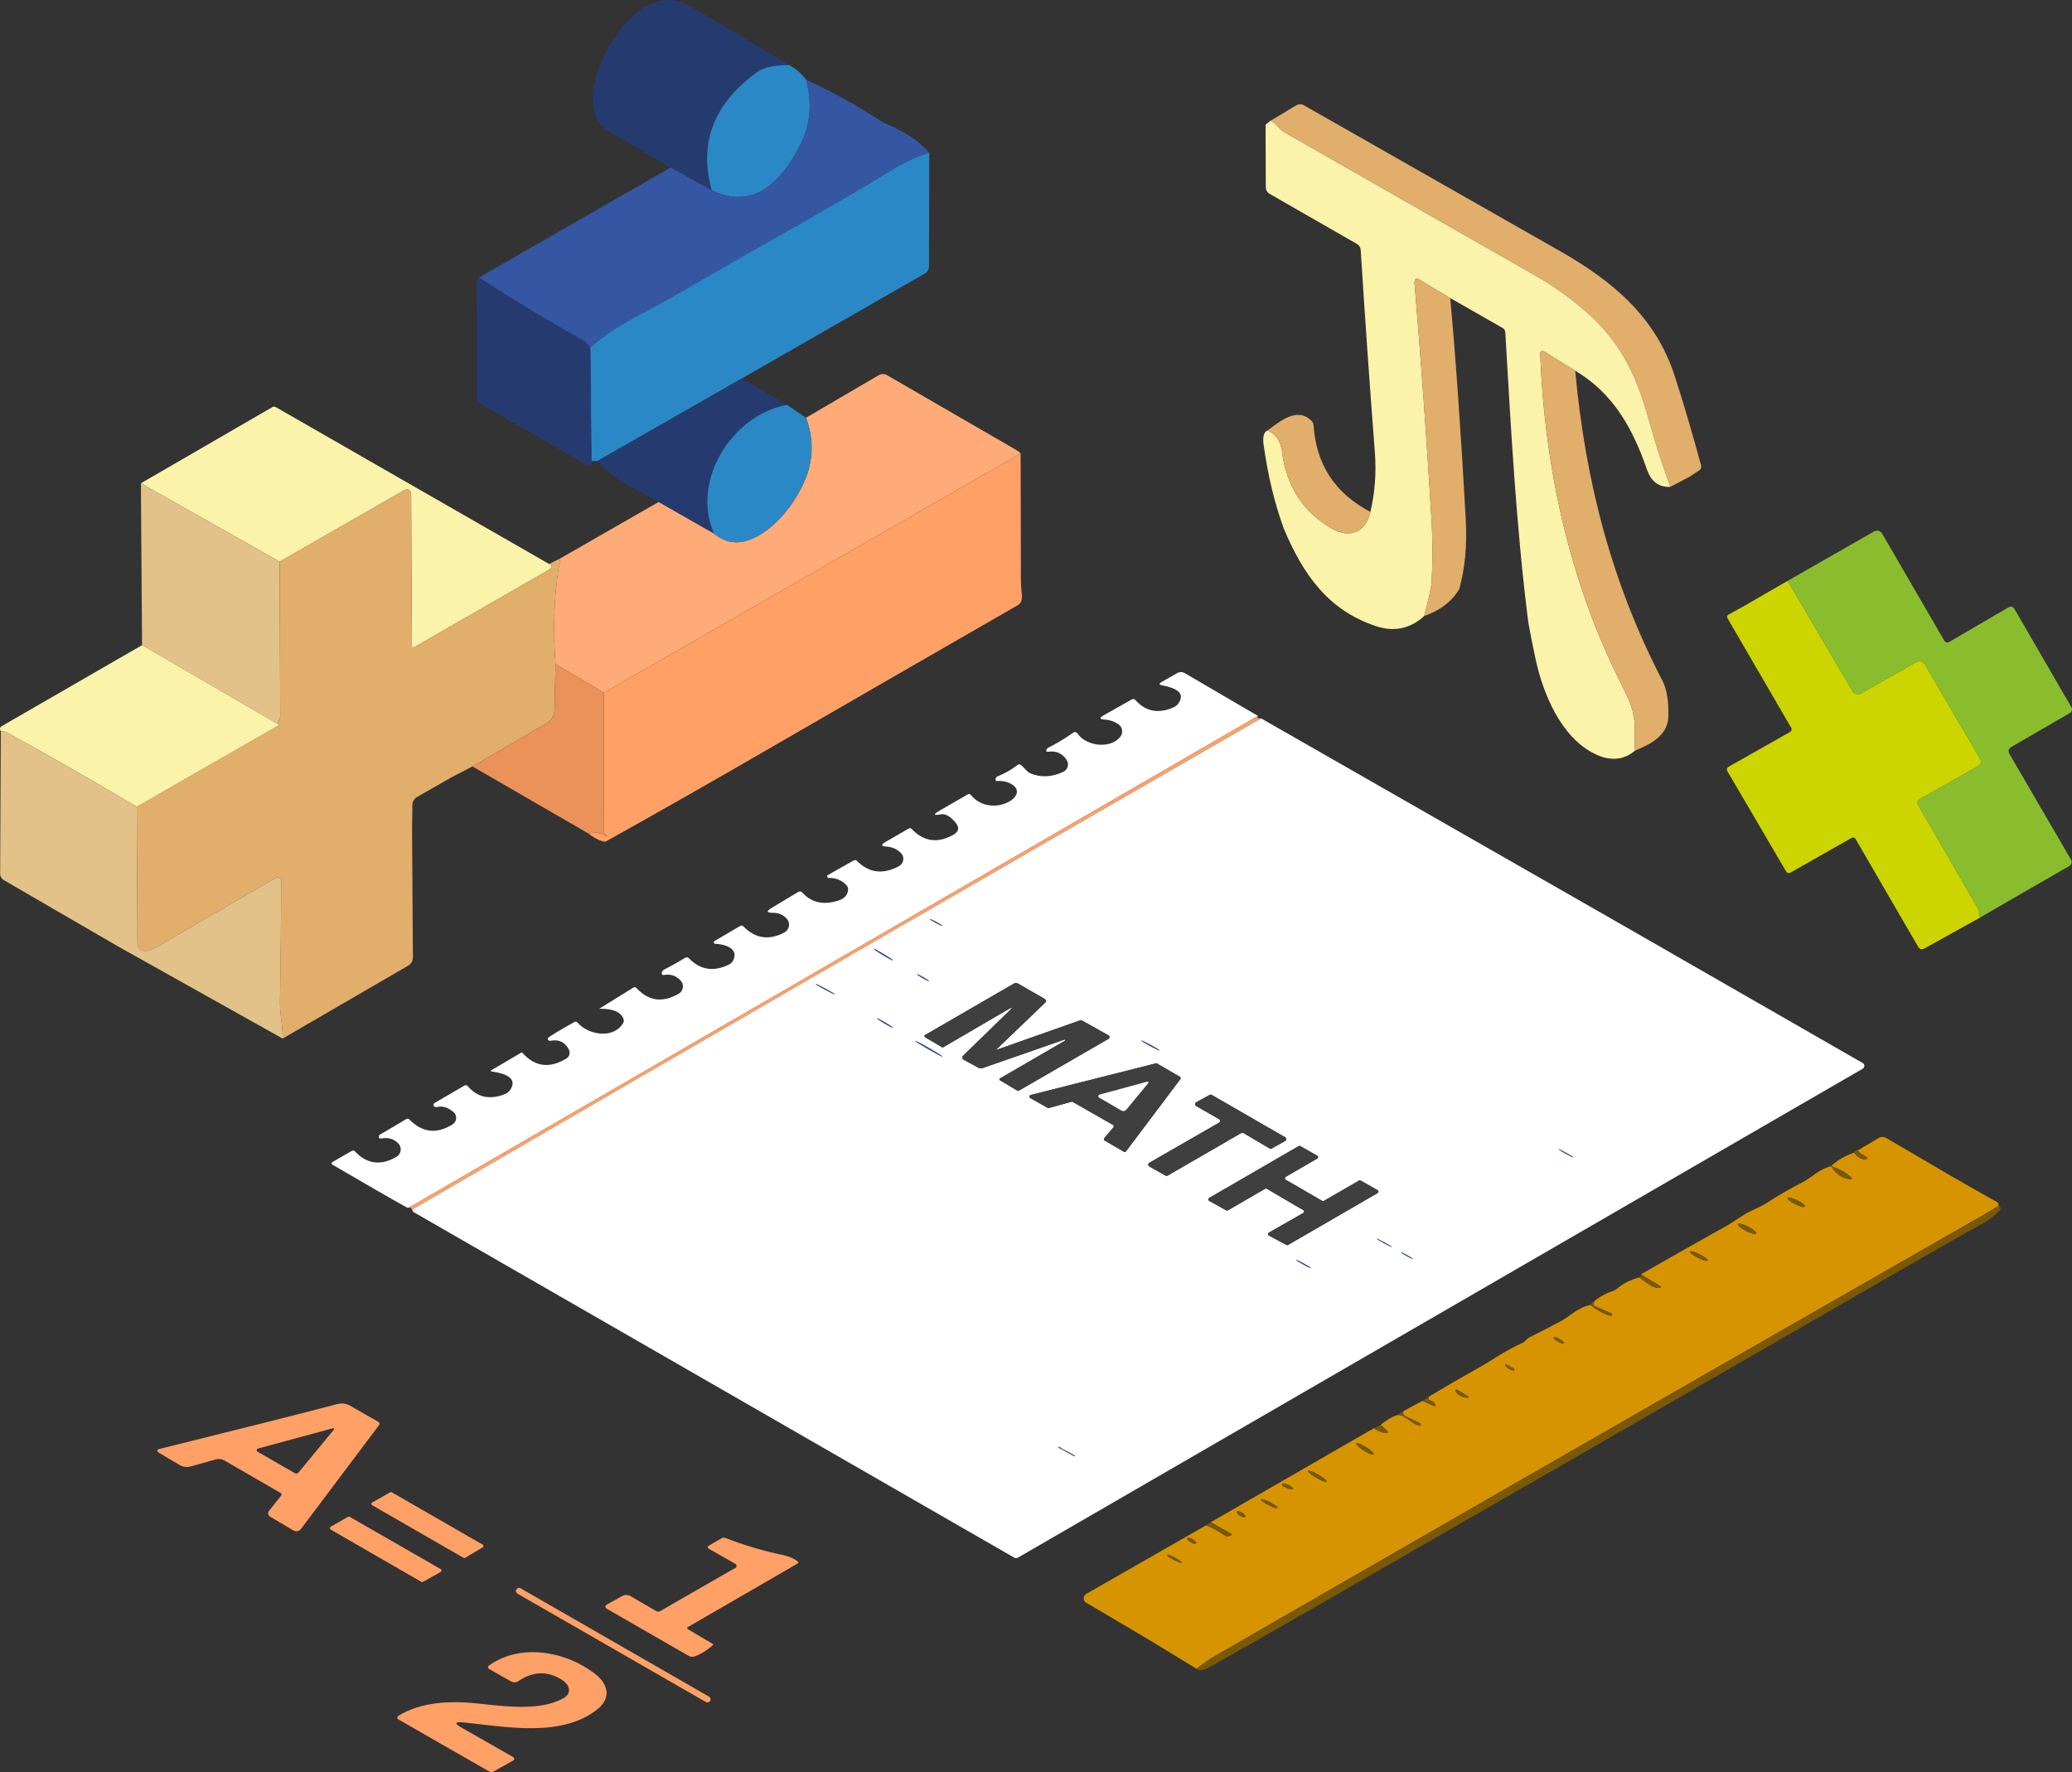 <svg width="152" height="130" viewBox="0 0 152 130" fill="none" xmlns="http://www.w3.org/2000/svg">
<rect x="0" y="0" width="152" height="130" fill="#333333" stroke="none"/>
<g id="Group 71">
<path id="Vector" d="M57.892 4.772C56.791 4.774 56.009 4.944 55.546 5.282C52.347 7.611 51.238 10.502 52.218 13.957L49.191 12.293C47.608 11.351 46.048 10.428 44.513 9.522C41.332 7.648 46.242 -2.044 50.483 0.389C52.906 1.78 55.375 3.241 57.892 4.772Z" fill="#253B70"/>
<path id="Vector_2" d="M57.892 4.772C58.351 5.004 58.763 5.359 59.129 5.838C59.594 7.56 59.46 9.142 58.727 10.585C58.227 11.566 57.7 12.361 57.145 12.969C55.712 14.535 54.07 14.864 52.219 13.957C51.238 10.502 52.347 7.611 55.546 5.282C56.01 4.944 56.791 4.774 57.892 4.772Z" fill="#2B88C7"/>
<path id="Vector_3" d="M59.129 5.838C61.166 6.791 63.078 7.854 64.864 9.028C66.319 9.611 67.421 10.335 68.172 11.202C67.274 11.479 66.366 11.899 65.448 12.462C63.445 13.69 60.868 15.195 57.719 16.975C54.857 18.595 52.004 20.23 49.159 21.878C47.469 22.859 45.126 23.847 43.303 25.51C43.092 25.222 42.936 25.05 42.836 24.994C40.255 23.581 37.69 22.035 35.144 20.354L49.191 12.293L52.219 13.957C54.07 14.864 55.712 14.535 57.145 12.969C57.7 12.361 58.227 11.566 58.727 10.585C59.46 9.142 59.594 7.56 59.129 5.838Z" fill="#3556A3"/>
<path id="Vector_4" d="M123.935 34.978L122.536 35.712C121.957 34.157 121.453 32.598 121.022 31.037C120.167 27.934 119.1 25.299 116.429 22.937C115.269 21.913 114.019 21.016 112.677 20.247C106.524 16.729 100.369 13.215 94.212 9.704C93.83 9.486 93.631 9.054 93.207 8.856L95.089 7.729C95.175 7.678 95.271 7.651 95.37 7.65C95.469 7.649 95.565 7.674 95.65 7.722C101.901 11.277 108.167 14.844 114.448 18.424C118.327 20.634 121.462 23.262 122.859 27.59C123.526 29.662 124.171 31.849 124.793 34.149C124.811 34.214 124.808 34.283 124.784 34.346C124.76 34.409 124.716 34.463 124.66 34.5L123.935 34.978Z" fill="#E1AE6C"/>
<path id="Vector_5" d="M93.207 8.856C93.632 9.054 93.831 9.486 94.212 9.704C100.369 13.215 106.524 16.73 112.677 20.247C114.019 21.016 115.27 21.913 116.429 22.937C119.101 25.299 120.168 27.934 121.022 31.037C121.453 32.598 121.958 34.157 122.536 35.712C121.659 35.77 121.104 35.276 120.814 34.432C119.792 31.465 118.347 28.837 115.558 27.2L113.258 25.773C113.23 25.757 113.198 25.748 113.166 25.748C113.134 25.748 113.102 25.756 113.074 25.772C113.047 25.788 113.024 25.811 113.009 25.839C112.993 25.866 112.986 25.898 112.987 25.929C113.313 34.286 115.118 42.577 118.866 50.046C119.218 50.746 119.462 51.272 119.597 51.625C120.106 52.964 119.845 53.864 119.946 55.062C119.1 55.777 118.11 55.855 116.977 55.297C114.524 54.088 113.189 50.904 112.635 48.292C112.428 47.315 112.255 46.441 112.116 45.67C111.219 38.61 110.844 31.459 110.426 24.37C110.422 24.306 110.402 24.244 110.368 24.19C110.334 24.135 110.287 24.09 110.23 24.058L106.391 21.868L104.025 20.455C104.005 20.443 103.981 20.436 103.957 20.435C103.933 20.433 103.909 20.438 103.888 20.449C103.866 20.459 103.848 20.475 103.834 20.494C103.821 20.513 103.812 20.535 103.81 20.559C103.81 20.567 103.799 20.593 103.777 20.637C103.767 20.661 103.762 20.686 103.764 20.712C104.249 26.488 104.665 32.269 105.011 38.054C105.104 39.599 105.109 41.142 105.024 42.684C105.002 43.074 104.819 43.91 104.476 45.192C103.445 46.13 102.26 46.375 100.923 45.926C97.38 44.744 95.573 42.086 94.173 38.766C93.501 36.918 93.008 34.867 92.695 32.612C92.615 32.041 92.713 31.694 92.989 31.573C93.596 31.843 93.946 32.35 94.039 33.093C94.365 35.658 95.58 37.547 97.683 38.763C98.972 39.51 100.186 39.097 100.531 37.551C100.864 36.152 100.973 34.694 100.858 33.178C100.477 28.226 100.131 23.279 99.82 18.337C99.814 18.247 99.786 18.159 99.738 18.082C99.689 18.005 99.622 17.941 99.543 17.895L93.155 14.23C92.96 14.117 92.861 13.947 92.858 13.72L92.842 9.145L93.207 8.856Z" fill="#FCF3AA"/>
<path id="Vector_6" d="M68.171 11.202L68.148 19.552C68.147 19.656 68.119 19.758 68.067 19.848C68.014 19.938 67.939 20.012 67.848 20.065L54.407 27.771L43.87 33.792C43.896 33.831 43.735 33.836 43.387 33.808L43.302 25.51C45.126 23.847 47.468 22.859 49.158 21.878C52.003 20.23 54.856 18.595 57.719 16.975C60.868 15.195 63.444 13.691 65.447 12.462C66.365 11.899 67.273 11.479 68.171 11.202Z" fill="#2B88C7"/>
<path id="Vector_7" d="M35.144 20.354C37.691 22.035 40.255 23.581 42.837 24.994C42.937 25.05 43.092 25.222 43.303 25.51L43.388 33.808C43.501 34.068 43.395 34.16 43.068 34.084C42.973 34.06 42.863 34.013 42.739 33.941C40.227 32.486 37.71 31.031 35.19 29.578C35.042 29.379 34.969 29.215 34.971 29.087C35.004 26.358 34.995 23.629 34.945 20.9C34.943 20.8 34.961 20.706 35.001 20.617C35.085 20.433 35.133 20.345 35.144 20.354Z" fill="#253B70"/>
<path id="Vector_8" d="M106.39 21.868C106.81 26.508 107.191 31.957 107.532 38.217C107.63 40.006 107.47 41.671 107.053 43.214C106.507 44.123 105.648 44.783 104.475 45.192C104.819 43.91 105.002 43.074 105.023 42.684C105.108 41.142 105.104 39.599 105.01 38.054C104.665 32.269 104.249 26.488 103.764 20.711C103.762 20.685 103.766 20.66 103.777 20.637C103.799 20.593 103.81 20.567 103.81 20.559C103.812 20.535 103.821 20.513 103.834 20.494C103.848 20.474 103.866 20.459 103.888 20.449C103.909 20.438 103.933 20.433 103.957 20.434C103.981 20.436 104.004 20.442 104.025 20.455L106.39 21.868Z" fill="#E1AE6C"/>
<path id="Vector_9" d="M115.558 27.2C116.292 35.247 118.22 42.752 121.955 49.936C122.275 50.553 122.42 51.436 122.389 52.584C122.343 53.948 121.117 54.585 119.946 55.062C119.844 53.864 120.105 52.964 119.597 51.625C119.462 51.272 119.218 50.746 118.866 50.046C115.117 42.577 113.313 34.286 112.987 25.929C112.986 25.898 112.993 25.866 113.008 25.839C113.024 25.811 113.046 25.788 113.074 25.772C113.102 25.756 113.134 25.747 113.166 25.748C113.198 25.748 113.23 25.757 113.258 25.773L115.558 27.2Z" fill="#E1AE6C"/>
<path id="Vector_10" d="M74.478 32.967C74.663 33.073 74.795 33.173 74.873 33.269L44.305 50.816L40.752 48.711C40.539 45.934 40.656 43.351 41.104 40.962L48.324 36.82L52.376 39.136C53.228 39.851 54.181 39.971 55.234 39.497C56.878 38.756 58.242 37.018 58.972 35.39C59.673 33.835 59.724 32.254 59.126 30.647L64.466 27.521C64.558 27.468 64.662 27.44 64.768 27.44C64.874 27.44 64.978 27.468 65.07 27.521L74.478 32.967Z" fill="#FFAB77"/>
<path id="Vector_11" d="M54.408 27.771L57.729 29.698C53.72 30.445 50.663 35.237 52.376 39.136L48.324 36.82C47.169 36.15 44.422 34.896 43.871 33.792L54.408 27.771Z" fill="#253B70"/>
<path id="Vector_12" d="M57.729 29.698L59.126 30.647C59.724 32.254 59.673 33.835 58.972 35.39C58.242 37.018 56.878 38.756 55.234 39.497C54.181 39.971 53.228 39.851 52.376 39.136C50.663 35.237 53.72 30.445 57.729 29.698Z" fill="#2B88C7"/>
<path id="Vector_13" d="M30.811 35.939L40.281 41.372C40.449 41.385 40.497 41.472 40.425 41.635C40.394 41.702 40.337 41.76 40.252 41.81C36.937 43.712 33.639 45.606 30.357 47.493C30.261 47.547 30.214 47.519 30.214 47.408L30.161 36.362C30.159 35.903 29.958 35.788 29.558 36.017L20.515 41.203L10.336 35.452L19.983 29.864C20.02 29.842 20.063 29.831 20.107 29.831C20.15 29.831 20.193 29.842 20.231 29.864L30.811 35.939Z" fill="#FCF3AA"/>
<path id="Vector_14" d="M100.531 37.551C100.186 39.097 98.972 39.51 97.683 38.763C95.58 37.547 94.365 35.658 94.039 33.093C93.946 32.35 93.596 31.843 92.989 31.573C93.892 30.92 95.178 29.792 96.235 30.9C96.313 30.983 96.356 31.08 96.362 31.193C96.553 34.082 97.943 36.201 100.531 37.551Z" fill="#E1AE6C"/>
<path id="Vector_15" d="M74.873 33.269L74.892 42.252C74.89 42.724 74.912 43.164 74.958 43.571C75.005 43.98 74.908 44.255 74.664 44.396C68.372 48.013 62.084 51.639 55.801 55.274C52.058 57.44 48.295 59.578 44.513 61.69C44.47 61.715 44.422 61.731 44.373 61.736C44.323 61.742 44.273 61.737 44.226 61.723C43.856 61.608 43.508 61.419 43.182 61.154C43.584 61.031 44.006 61.082 44.448 61.307C44.537 61.352 44.553 61.337 44.497 61.261C44.477 61.236 44.447 61.218 44.406 61.209C44.323 61.192 44.282 61.142 44.282 61.06L44.304 50.816L74.873 33.269Z" fill="#FFA066"/>
<path id="Vector_16" d="M10.336 35.452L20.515 41.203L20.557 52.499C20.557 52.605 20.531 52.704 20.479 52.795C20.381 52.966 20.384 53.095 20.488 53.181L10.421 47.327L10.336 35.452Z" fill="#E2C288"/>
<path id="Vector_17" d="M40.282 41.371L41.104 40.962C40.656 43.351 40.539 45.934 40.752 48.711L40.68 52.067C40.676 52.267 40.621 52.462 40.52 52.634C40.419 52.806 40.275 52.95 40.103 53.051L34.661 56.226L33.177 56.992L30.603 58.461C30.498 58.52 30.41 58.606 30.349 58.709C30.287 58.812 30.255 58.929 30.254 59.049L30.228 60.761L30.29 70.251C30.29 70.368 30.259 70.483 30.201 70.584C30.142 70.686 30.058 70.77 29.957 70.83L20.734 76.187C20.725 75.708 20.694 75.264 20.64 74.855C20.568 74.305 20.535 73.863 20.542 73.529C20.592 70.54 20.621 67.572 20.63 64.624C20.631 64.579 20.619 64.534 20.596 64.494C20.574 64.455 20.541 64.422 20.501 64.399C20.461 64.376 20.416 64.364 20.37 64.365C20.324 64.365 20.278 64.377 20.238 64.4C17.409 66.035 14.602 67.666 11.818 69.293C11.496 69.481 11.171 69.63 10.843 69.738C10.756 69.766 10.663 69.773 10.573 69.76C10.483 69.746 10.397 69.711 10.323 69.658C10.249 69.605 10.189 69.536 10.147 69.455C10.105 69.375 10.083 69.286 10.082 69.195L10.03 59.182L20.489 53.181C20.385 53.095 20.382 52.966 20.48 52.795C20.532 52.704 20.558 52.605 20.558 52.499L20.515 41.203L29.559 36.017C29.959 35.788 30.16 35.903 30.162 36.362L30.215 47.408C30.215 47.519 30.262 47.547 30.358 47.492C33.64 45.606 36.938 43.712 40.253 41.81C40.338 41.76 40.395 41.702 40.426 41.635C40.498 41.472 40.45 41.385 40.282 41.371Z" fill="#E1AE6C"/>
<path id="Vector_18" d="M148.498 65.43L145.223 67.331C145.175 67.222 145.16 67.104 145.177 66.976C145.192 66.87 145.173 66.771 145.118 66.677L140.708 59.052C140.687 59.017 140.673 58.978 140.667 58.937C140.662 58.897 140.664 58.855 140.675 58.816C140.686 58.776 140.704 58.739 140.729 58.706C140.754 58.674 140.786 58.647 140.822 58.627L145.144 56.177C145.184 56.154 145.22 56.124 145.248 56.088C145.276 56.052 145.297 56.01 145.309 55.966C145.321 55.922 145.324 55.875 145.318 55.83C145.313 55.784 145.298 55.739 145.275 55.699L141.23 48.792C141.056 48.495 140.82 48.433 140.522 48.604L136.528 50.865C136.421 50.926 136.293 50.942 136.173 50.91C136.053 50.878 135.951 50.8 135.889 50.693L131.136 42.613L137.478 38.987C137.578 38.93 137.697 38.915 137.809 38.944C137.92 38.974 138.014 39.047 138.072 39.146L142.636 47.005C142.652 47.034 142.675 47.059 142.702 47.08C142.728 47.1 142.759 47.114 142.791 47.123C142.824 47.131 142.857 47.133 142.891 47.129C142.924 47.124 142.956 47.113 142.985 47.096L147.307 44.572C147.514 44.453 147.677 44.496 147.797 44.702L151.937 51.849C152.052 52.051 152.009 52.21 151.809 52.327L147.516 54.816C147.478 54.838 147.444 54.867 147.417 54.902C147.391 54.937 147.371 54.977 147.36 55.02C147.348 55.063 147.346 55.108 147.352 55.152C147.358 55.196 147.373 55.239 147.395 55.277L151.924 63.055C151.947 63.095 151.962 63.139 151.968 63.185C151.974 63.231 151.971 63.278 151.959 63.322C151.947 63.367 151.926 63.409 151.897 63.446C151.869 63.482 151.833 63.513 151.793 63.536L148.498 65.43Z" fill="#89BD2E"/>
<path id="Vector_19" d="M131.136 42.612L135.889 50.693C135.951 50.8 136.054 50.878 136.173 50.91C136.293 50.942 136.421 50.926 136.529 50.865L140.522 48.604C140.82 48.432 141.056 48.495 141.23 48.792L145.275 55.699C145.298 55.739 145.313 55.784 145.319 55.829C145.325 55.875 145.321 55.922 145.309 55.966C145.297 56.01 145.276 56.052 145.248 56.088C145.22 56.124 145.185 56.154 145.145 56.177L140.822 58.627C140.786 58.647 140.755 58.674 140.73 58.706C140.704 58.739 140.686 58.776 140.675 58.816C140.665 58.855 140.662 58.897 140.668 58.937C140.673 58.978 140.687 59.017 140.708 59.052L145.119 66.677C145.173 66.77 145.193 66.87 145.177 66.976C145.16 67.104 145.175 67.222 145.223 67.33L141.148 69.592C141.077 69.632 140.993 69.642 140.914 69.621C140.836 69.6 140.768 69.548 140.727 69.478L136.118 61.538C136.105 61.514 136.087 61.494 136.066 61.477C136.045 61.461 136.02 61.449 135.994 61.442C135.968 61.435 135.941 61.433 135.914 61.437C135.887 61.441 135.861 61.449 135.837 61.463L131.345 64.016C131.319 64.032 131.29 64.042 131.26 64.046C131.23 64.05 131.199 64.048 131.17 64.04C131.14 64.033 131.113 64.019 131.088 64C131.064 63.982 131.044 63.959 131.028 63.932L128.383 59.413L126.712 56.563C126.697 56.538 126.687 56.509 126.684 56.48C126.68 56.45 126.682 56.42 126.69 56.391C126.698 56.363 126.711 56.336 126.73 56.312C126.748 56.289 126.771 56.269 126.797 56.255L131.332 53.685C131.379 53.657 131.414 53.612 131.428 53.559C131.442 53.506 131.434 53.45 131.407 53.402L126.722 45.342C126.71 45.32 126.702 45.297 126.699 45.273C126.696 45.248 126.698 45.224 126.705 45.2C126.711 45.176 126.723 45.154 126.738 45.135C126.753 45.116 126.772 45.1 126.794 45.088L127.861 44.503L131.136 42.612Z" fill="#CCD500"/>
<path id="Vector_20" d="M10.421 47.327L20.489 53.181L10.03 59.182C6.885 57.311 3.714 55.495 0.517 53.734C0.449 53.695 0.375 53.671 0.295 53.662C0.214 53.654 0.136 53.644 0.06 53.633C-0.04 53.475 -0.015 53.351 0.135 53.263C3.489 51.326 6.918 49.348 10.421 47.327Z" fill="#FCF3AA"/>
<path id="Vector_21" d="M40.752 48.711L44.304 50.816L44.281 61.06C44.281 61.142 44.323 61.192 44.405 61.209C44.447 61.218 44.477 61.236 44.497 61.261C44.553 61.337 44.537 61.352 44.448 61.307C44.006 61.082 43.584 61.031 43.182 61.154L34.661 56.226L40.102 53.051C40.275 52.95 40.419 52.806 40.52 52.634C40.621 52.462 40.676 52.267 40.68 52.067L40.752 48.711Z" fill="#EB915A"/>
<path id="Vector_22" d="M92.284 52.519L30.058 88.556C29.992 88.614 29.91 88.615 29.81 88.559C28.803 88.002 27.004 86.967 24.414 85.453C24.285 85.377 24.285 85.303 24.414 85.229L25.803 84.43C25.893 84.378 25.972 84.39 26.041 84.466C26.922 85.397 27.936 85.53 29.082 84.865C29.166 84.817 29.237 84.75 29.291 84.67C29.345 84.59 29.379 84.499 29.392 84.404C29.405 84.309 29.396 84.212 29.365 84.12C29.335 84.029 29.284 83.946 29.216 83.877C28.879 83.537 28.465 83.418 27.976 83.52C27.857 83.544 27.793 83.495 27.787 83.374C27.783 83.313 27.811 83.266 27.872 83.231C28.513 82.861 29.152 82.485 29.787 82.103C29.88 82.047 29.965 82.057 30.041 82.133C30.987 83.092 32.041 83.208 33.203 82.48C33.277 82.434 33.339 82.37 33.385 82.295C33.43 82.22 33.457 82.135 33.464 82.048C33.471 81.96 33.457 81.872 33.423 81.791C33.39 81.71 33.337 81.638 33.271 81.581C32.873 81.24 32.475 81.115 32.077 81.204C32.023 81.217 31.977 81.218 31.94 81.207C31.807 81.168 31.771 81.083 31.832 80.953C31.839 80.941 31.849 80.93 31.862 80.924L34.06 79.641C34.158 79.585 34.244 79.599 34.318 79.683C35.014 80.493 35.903 80.694 36.984 80.284C37.262 80.178 37.453 79.983 37.558 79.699C37.764 79.138 37.258 78.77 36.038 78.595C36.029 78.594 36.02 78.591 36.014 78.585C36.007 78.579 36.003 78.571 36.001 78.562C36 78.554 36.001 78.545 36.005 78.537C36.01 78.529 36.016 78.523 36.024 78.52L38.22 77.23C38.264 77.204 38.302 77.21 38.334 77.246C39.243 78.262 40.314 78.398 41.548 77.653C41.654 77.588 41.732 77.487 41.767 77.368C41.802 77.249 41.791 77.121 41.737 77.009C41.461 76.448 41.005 76.228 40.37 76.35C40.285 76.365 40.227 76.332 40.197 76.252C40.173 76.187 40.197 76.131 40.269 76.083C40.667 75.812 41.288 75.444 42.132 74.979C42.225 74.927 42.306 74.941 42.373 75.021C43.146 75.921 44.983 76.243 45.707 75.066C45.766 74.971 45.778 74.87 45.743 74.764C45.571 74.242 44.976 73.987 43.959 73.998L46.448 72.457C46.541 72.399 46.626 72.41 46.702 72.49C47.587 73.443 48.617 73.578 49.792 72.896C49.871 72.85 49.94 72.786 49.992 72.71C50.044 72.634 50.078 72.548 50.092 72.457C50.107 72.366 50.101 72.273 50.075 72.185C50.048 72.097 50.003 72.016 49.942 71.947C49.613 71.577 49.204 71.435 48.715 71.522C48.589 71.543 48.532 71.49 48.545 71.363C48.556 71.261 48.621 71.18 48.741 71.119C49.257 70.855 49.763 70.57 50.261 70.264C50.366 70.202 50.46 70.215 50.545 70.303C51.38 71.163 52.366 71.311 53.501 70.745C53.622 70.684 53.72 70.585 53.782 70.463C54.238 69.546 53.106 69.257 52.47 69.234C52.446 69.235 52.423 69.227 52.404 69.212C52.385 69.198 52.371 69.177 52.365 69.154C52.359 69.131 52.361 69.106 52.37 69.085C52.38 69.063 52.397 69.044 52.418 69.033L54.284 67.935C54.382 67.879 54.47 67.891 54.548 67.971C55.418 68.854 56.414 68.999 57.536 68.406C57.627 68.358 57.706 68.289 57.765 68.205C57.824 68.122 57.863 68.025 57.879 67.924C57.894 67.823 57.885 67.719 57.853 67.622C57.821 67.524 57.766 67.436 57.693 67.363C57.419 67.09 57.096 66.956 56.724 66.96C56.239 66.967 56.197 66.85 56.597 66.609L58.545 65.44C58.664 65.368 58.771 65.383 58.864 65.485C59.515 66.204 60.376 66.404 61.448 66.083C61.931 65.938 62.187 65.668 62.215 65.274C62.226 65.148 62.189 65.04 62.104 64.949C61.76 64.572 61.325 64.391 60.799 64.407C60.773 64.407 60.748 64.399 60.727 64.384C60.706 64.368 60.691 64.346 60.684 64.322C60.676 64.297 60.678 64.27 60.688 64.246C60.697 64.222 60.715 64.202 60.737 64.189L62.616 63.127C62.71 63.072 62.794 63.083 62.87 63.159C63.751 64.041 64.776 64.168 65.944 63.542C66.028 63.497 66.101 63.433 66.156 63.355C66.211 63.277 66.247 63.187 66.261 63.093C66.275 62.998 66.267 62.902 66.237 62.811C66.206 62.721 66.155 62.638 66.087 62.571C65.798 62.285 65.447 62.13 65.034 62.106C64.629 62.08 64.603 61.967 64.955 61.765L66.668 60.778C66.746 60.732 66.817 60.743 66.88 60.81C67.757 61.733 68.763 61.882 69.901 61.258C70.347 61.014 70.407 60.701 70.08 60.319C69.695 59.871 69.342 59.677 69.02 59.738C68.474 59.837 68.441 59.749 68.919 59.471L70.99 58.276C71.08 58.224 71.157 58.238 71.222 58.318C72.739 60.167 75.884 58.253 74.031 57.434C73.766 57.317 73.481 57.271 73.176 57.295C73.057 57.306 73.01 57.252 73.036 57.136C73.056 57.044 73.107 56.983 73.189 56.95C73.753 56.718 74.236 56.442 74.638 56.122C74.731 56.048 74.823 56.049 74.912 56.125C75.17 56.346 75.323 56.622 75.63 56.749C76.374 57.05 77.163 57.008 77.998 56.622C78.077 56.586 78.147 56.533 78.203 56.468C78.259 56.402 78.3 56.325 78.324 56.242C78.348 56.159 78.354 56.072 78.341 55.987C78.328 55.902 78.297 55.82 78.249 55.748C77.927 55.259 77.472 55.058 76.882 55.147C76.763 55.164 76.724 55.117 76.765 55.004C76.793 54.931 76.847 54.874 76.925 54.835C77.562 54.519 78.161 54.156 78.722 53.747C78.746 53.729 78.774 53.717 78.803 53.71C78.832 53.703 78.862 53.702 78.891 53.708C78.921 53.713 78.949 53.724 78.975 53.74C79 53.756 79.022 53.777 79.039 53.802C79.672 54.738 81.453 54.975 82.187 54.046C82.242 53.977 82.281 53.897 82.303 53.812C82.325 53.728 82.33 53.639 82.316 53.553C82.302 53.466 82.27 53.383 82.223 53.309C82.176 53.235 82.113 53.172 82.04 53.123C81.742 52.922 81.409 52.81 81.042 52.788C80.657 52.767 80.633 52.661 80.97 52.47L83.025 51.31C83.128 51.254 83.217 51.269 83.293 51.356C84.043 52.192 84.966 52.375 86.059 51.905C86.331 51.788 86.513 51.58 86.604 51.281C86.75 50.811 86.301 50.475 85.257 50.274C85.02 50.228 85.007 50.146 85.218 50.027L86.369 49.374C86.452 49.327 86.545 49.303 86.639 49.304C86.734 49.304 86.826 49.33 86.908 49.377L92.284 52.519Z" fill="white"/>
<path id="Vector_23" d="M92.285 52.519C92.198 52.657 92.275 52.718 92.516 52.7C71.776 64.639 51.062 76.625 30.375 88.656C30.272 88.715 30.246 88.793 30.296 88.89C30.229 88.724 30.149 88.612 30.058 88.556L92.285 52.519Z" fill="#FFA066"/>
<path id="Vector_24" d="M92.515 52.7L119.58 68.182L136.645 77.98C136.682 78.001 136.713 78.031 136.734 78.068C136.756 78.104 136.767 78.146 136.767 78.188C136.767 78.231 136.756 78.273 136.734 78.31C136.713 78.347 136.682 78.378 136.645 78.4L74.68 114.261C74.586 114.315 74.492 114.315 74.396 114.261L30.295 88.89C30.245 88.793 30.271 88.715 30.373 88.656C51.061 76.624 71.775 64.639 92.515 52.7ZM69.143 67.92C69.145 67.916 69.136 67.905 69.114 67.888C69.093 67.871 69.061 67.849 69.019 67.823C68.978 67.797 68.928 67.767 68.872 67.735C68.817 67.703 68.757 67.67 68.695 67.637C68.634 67.605 68.573 67.573 68.516 67.545C68.458 67.516 68.406 67.491 68.361 67.471C68.316 67.451 68.279 67.437 68.254 67.429C68.228 67.42 68.214 67.418 68.211 67.423C68.209 67.427 68.218 67.438 68.24 67.455C68.261 67.472 68.293 67.494 68.335 67.52C68.376 67.546 68.426 67.576 68.482 67.608C68.537 67.64 68.597 67.673 68.659 67.706C68.72 67.739 68.781 67.77 68.838 67.799C68.896 67.827 68.948 67.852 68.993 67.872C69.038 67.892 69.075 67.906 69.1 67.915C69.126 67.923 69.14 67.925 69.143 67.92ZM65.501 70.452C65.504 70.447 65.489 70.43 65.457 70.404C65.425 70.378 65.376 70.342 65.313 70.298C65.25 70.255 65.174 70.205 65.09 70.151C65.006 70.098 64.916 70.041 64.823 69.985C64.637 69.873 64.456 69.769 64.319 69.697C64.183 69.625 64.102 69.591 64.096 69.602C64.092 69.607 64.107 69.624 64.139 69.65C64.171 69.676 64.22 69.712 64.283 69.756C64.346 69.799 64.422 69.849 64.506 69.903C64.59 69.956 64.68 70.013 64.773 70.069C64.959 70.181 65.14 70.285 65.277 70.357C65.413 70.429 65.494 70.463 65.501 70.452ZM68.151 71.97C68.157 71.96 68.116 71.925 68.038 71.872C67.96 71.819 67.851 71.752 67.736 71.686C67.62 71.621 67.506 71.562 67.421 71.522C67.335 71.483 67.283 71.466 67.278 71.476C67.272 71.486 67.313 71.521 67.391 71.574C67.469 71.627 67.578 71.694 67.694 71.76C67.809 71.825 67.923 71.884 68.009 71.924C68.094 71.963 68.146 71.98 68.151 71.97ZM61.249 72.946C61.251 72.942 61.235 72.927 61.202 72.904C61.168 72.88 61.117 72.848 61.053 72.809C60.988 72.77 60.911 72.725 60.825 72.677C60.739 72.628 60.647 72.577 60.553 72.527C60.459 72.476 60.365 72.427 60.278 72.382C60.19 72.337 60.11 72.297 60.042 72.265C59.974 72.232 59.919 72.208 59.881 72.192C59.843 72.177 59.822 72.172 59.819 72.176C59.817 72.181 59.833 72.195 59.867 72.219C59.9 72.242 59.951 72.274 60.016 72.313C60.08 72.352 60.158 72.397 60.243 72.446C60.329 72.494 60.422 72.545 60.516 72.596C60.609 72.646 60.703 72.695 60.79 72.74C60.878 72.785 60.958 72.825 61.026 72.858C61.094 72.89 61.149 72.915 61.187 72.93C61.225 72.945 61.246 72.951 61.249 72.946ZM78.128 76.343L73.355 79.114C73.344 79.121 73.334 79.131 73.328 79.143C73.321 79.154 73.318 79.168 73.318 79.181C73.318 79.194 73.321 79.207 73.328 79.219C73.334 79.231 73.344 79.24 73.355 79.248L74.637 80.008C74.672 80.027 74.707 80.027 74.742 80.008L81.322 76.207C81.344 76.193 81.362 76.175 81.375 76.152C81.388 76.13 81.394 76.105 81.394 76.079C81.394 76.053 81.386 76.028 81.373 76.006C81.36 75.984 81.341 75.966 81.319 75.953L79.404 74.878C79.374 74.861 79.341 74.851 79.307 74.849C79.272 74.846 79.238 74.85 79.205 74.861L73.156 76.996C73.08 77.022 73.07 77.008 73.127 76.954L76.647 73.578C76.775 73.455 76.761 73.349 76.605 73.26L74.66 72.142C74.621 72.119 74.576 72.107 74.53 72.107C74.484 72.107 74.439 72.119 74.399 72.142L67.858 75.93C67.845 75.938 67.834 75.95 67.826 75.963C67.818 75.977 67.814 75.993 67.814 76.008C67.814 76.024 67.818 76.039 67.826 76.053C67.834 76.067 67.845 76.078 67.858 76.086L69.104 76.82C69.137 76.84 69.17 76.84 69.202 76.82L73.956 74.046C74.282 73.855 74.309 73.892 74.037 74.156L70.657 77.441C70.636 77.462 70.62 77.487 70.61 77.514C70.601 77.542 70.598 77.572 70.602 77.602C70.606 77.631 70.617 77.659 70.634 77.684C70.651 77.708 70.674 77.729 70.7 77.743L71.779 78.328C71.875 78.38 71.976 78.388 72.083 78.351L78.089 76.262C78.099 76.258 78.111 76.259 78.121 76.263C78.131 76.268 78.139 76.275 78.144 76.285C78.149 76.295 78.15 76.306 78.147 76.317C78.144 76.328 78.137 76.337 78.128 76.343ZM65.512 75.396C65.518 75.386 65.462 75.339 65.356 75.267C65.249 75.195 65.102 75.103 64.945 75.011C64.868 74.965 64.79 74.921 64.718 74.881C64.645 74.841 64.578 74.806 64.521 74.777C64.464 74.749 64.418 74.728 64.385 74.715C64.353 74.702 64.335 74.698 64.332 74.704C64.326 74.714 64.382 74.76 64.488 74.833C64.595 74.905 64.742 74.997 64.899 75.089C64.976 75.135 65.054 75.178 65.126 75.219C65.199 75.259 65.266 75.294 65.323 75.322C65.38 75.351 65.426 75.372 65.459 75.385C65.491 75.397 65.509 75.401 65.512 75.396ZM69.14 77.504C69.147 77.492 69.048 77.421 68.865 77.305C68.682 77.189 68.43 77.038 68.165 76.886C68.033 76.811 67.902 76.737 67.78 76.67C67.657 76.603 67.544 76.543 67.449 76.494C67.354 76.445 67.277 76.407 67.224 76.384C67.17 76.361 67.141 76.352 67.138 76.358C67.131 76.37 67.23 76.442 67.412 76.558C67.595 76.674 67.847 76.824 68.113 76.976C68.244 77.051 68.375 77.125 68.498 77.192C68.621 77.259 68.733 77.319 68.828 77.368C68.924 77.417 69 77.455 69.054 77.478C69.107 77.501 69.136 77.51 69.14 77.504ZM85.064 77.062C85.067 77.056 85.053 77.042 85.022 77.019C84.991 76.996 84.945 76.964 84.885 76.927C84.825 76.889 84.753 76.846 84.674 76.8C84.594 76.754 84.508 76.705 84.42 76.657C84.244 76.561 84.072 76.472 83.943 76.411C83.814 76.35 83.738 76.322 83.732 76.332C83.729 76.338 83.744 76.352 83.775 76.375C83.805 76.399 83.852 76.43 83.912 76.467C83.972 76.505 84.043 76.548 84.123 76.594C84.203 76.641 84.289 76.689 84.376 76.737C84.553 76.834 84.725 76.922 84.854 76.983C84.983 77.044 85.059 77.072 85.064 77.062ZM78.604 80.823C78.634 80.815 78.665 80.818 78.692 80.833L81.648 82.522C81.663 82.531 81.675 82.543 81.685 82.557C81.694 82.571 81.701 82.587 81.704 82.603C81.706 82.62 81.705 82.637 81.701 82.653C81.697 82.67 81.689 82.685 81.678 82.698L81.009 83.491C80.997 83.504 80.989 83.519 80.984 83.536C80.979 83.552 80.978 83.57 80.981 83.587C80.984 83.604 80.99 83.62 81 83.635C81.01 83.649 81.023 83.661 81.038 83.669L82.451 84.491C82.476 84.506 82.505 84.51 82.534 84.504C82.562 84.498 82.587 84.482 82.604 84.459L86.591 79.16C86.6 79.147 86.607 79.132 86.61 79.116C86.614 79.1 86.614 79.083 86.61 79.067C86.607 79.052 86.6 79.037 86.591 79.023C86.581 79.01 86.569 78.999 86.555 78.991L84.878 78.016C84.851 78.002 84.819 77.998 84.79 78.006L75.6 80.329C75.577 80.335 75.557 80.348 75.541 80.365C75.526 80.382 75.516 80.404 75.513 80.427C75.51 80.45 75.513 80.473 75.524 80.494C75.534 80.515 75.55 80.532 75.57 80.544L76.856 81.272C76.883 81.286 76.914 81.29 76.944 81.281L78.604 80.823ZM89.419 82.09C89.444 82.104 89.464 82.124 89.478 82.148C89.493 82.172 89.5 82.199 89.5 82.227C89.5 82.255 89.493 82.282 89.478 82.306C89.464 82.33 89.444 82.35 89.419 82.363L84.314 85.3C84.29 85.314 84.27 85.334 84.257 85.357C84.243 85.381 84.236 85.408 84.236 85.435C84.236 85.462 84.243 85.489 84.257 85.513C84.27 85.537 84.29 85.556 84.314 85.57L85.501 86.239C85.525 86.253 85.552 86.26 85.579 86.26C85.607 86.26 85.634 86.253 85.658 86.239L91.06 83.114C91.084 83.1 91.111 83.093 91.138 83.093C91.166 83.093 91.193 83.1 91.217 83.114L93.138 84.251C93.162 84.264 93.189 84.272 93.217 84.272C93.244 84.272 93.271 84.264 93.295 84.251L94.28 83.698C94.304 83.685 94.323 83.665 94.337 83.641C94.351 83.618 94.358 83.591 94.358 83.564C94.358 83.536 94.351 83.51 94.337 83.486C94.323 83.462 94.304 83.443 94.28 83.429L88.894 80.323C88.871 80.309 88.845 80.302 88.818 80.301C88.791 80.301 88.764 80.307 88.741 80.32L87.749 80.862C87.724 80.875 87.704 80.895 87.689 80.919C87.675 80.943 87.667 80.97 87.666 80.998C87.666 81.026 87.673 81.053 87.687 81.077C87.701 81.101 87.721 81.121 87.746 81.135L89.419 82.09ZM95.608 88.773C95.626 88.784 95.641 88.799 95.652 88.817C95.662 88.836 95.668 88.856 95.668 88.877C95.668 88.898 95.662 88.919 95.652 88.937C95.641 88.956 95.626 88.971 95.608 88.981L93.08 90.424C93.061 90.434 93.045 90.449 93.034 90.468C93.022 90.487 93.016 90.508 93.016 90.529C93.016 90.551 93.022 90.572 93.034 90.591C93.045 90.609 93.061 90.625 93.08 90.635L94.371 91.327C94.389 91.337 94.41 91.342 94.43 91.342C94.451 91.342 94.471 91.337 94.489 91.327L101.063 87.519C101.081 87.508 101.096 87.493 101.106 87.475C101.116 87.456 101.121 87.435 101.121 87.414C101.121 87.393 101.115 87.373 101.104 87.355C101.093 87.337 101.078 87.322 101.059 87.311L99.82 86.603C99.801 86.593 99.781 86.587 99.759 86.587C99.738 86.587 99.717 86.593 99.699 86.603L97.118 88.094C97.1 88.106 97.078 88.111 97.056 88.111C97.035 88.111 97.013 88.106 96.994 88.094L94.313 86.541C94.294 86.531 94.279 86.516 94.269 86.497C94.258 86.479 94.253 86.458 94.253 86.437C94.253 86.416 94.258 86.396 94.269 86.377C94.279 86.359 94.294 86.344 94.313 86.333L96.632 84.988C96.651 84.978 96.666 84.963 96.676 84.944C96.687 84.926 96.692 84.905 96.692 84.884C96.692 84.863 96.687 84.843 96.676 84.824C96.666 84.806 96.651 84.791 96.632 84.78L95.389 84.075C95.371 84.065 95.35 84.059 95.329 84.059C95.308 84.059 95.287 84.065 95.269 84.075L88.701 87.88C88.682 87.89 88.666 87.906 88.655 87.924C88.644 87.943 88.638 87.964 88.638 87.986C88.638 88.007 88.644 88.028 88.655 88.047C88.666 88.066 88.682 88.081 88.701 88.091L89.961 88.793C89.979 88.802 89.999 88.807 90.02 88.806C90.04 88.806 90.061 88.8 90.078 88.79L92.809 87.204C92.828 87.193 92.849 87.187 92.871 87.187C92.893 87.187 92.914 87.193 92.933 87.204L95.608 88.773ZM115.417 84.905C115.419 84.9 115.408 84.889 115.383 84.87C115.358 84.851 115.32 84.826 115.272 84.795C115.223 84.764 115.165 84.729 115.101 84.691C115.037 84.653 114.967 84.613 114.896 84.574C114.754 84.494 114.615 84.421 114.511 84.371C114.406 84.321 114.345 84.297 114.341 84.305C114.338 84.309 114.35 84.321 114.375 84.34C114.4 84.359 114.437 84.384 114.486 84.415C114.534 84.446 114.592 84.481 114.657 84.519C114.721 84.557 114.791 84.597 114.861 84.636C115.004 84.716 115.143 84.788 115.247 84.839C115.351 84.889 115.412 84.913 115.417 84.905ZM102.117 91.477C102.119 91.473 102.106 91.462 102.08 91.443C102.053 91.424 102.013 91.398 101.961 91.367C101.91 91.336 101.849 91.3 101.781 91.262C101.712 91.223 101.639 91.183 101.564 91.142C101.49 91.102 101.415 91.063 101.345 91.028C101.276 90.992 101.212 90.96 101.158 90.934C101.104 90.909 101.06 90.889 101.03 90.877C100.999 90.865 100.982 90.861 100.98 90.865C100.978 90.869 100.991 90.88 101.018 90.899C101.044 90.918 101.085 90.944 101.136 90.975C101.187 91.006 101.249 91.042 101.317 91.08C101.385 91.119 101.459 91.159 101.533 91.2C101.608 91.24 101.682 91.279 101.752 91.315C101.822 91.35 101.885 91.382 101.94 91.408C101.994 91.433 102.037 91.453 102.068 91.465C102.098 91.477 102.115 91.481 102.117 91.477ZM103.65 92.356C103.655 92.347 103.613 92.314 103.534 92.262C103.456 92.21 103.346 92.144 103.23 92.079C103.114 92.014 103.001 91.955 102.915 91.914C102.83 91.874 102.779 91.856 102.775 91.864C102.77 91.873 102.812 91.906 102.891 91.958C102.969 92.01 103.079 92.076 103.195 92.141C103.311 92.206 103.424 92.266 103.51 92.306C103.595 92.346 103.646 92.364 103.65 92.356ZM96.171 93.03C96.174 93.026 96.162 93.013 96.137 92.994C96.112 92.975 96.074 92.949 96.026 92.917C95.977 92.886 95.918 92.85 95.853 92.812C95.788 92.773 95.718 92.733 95.647 92.693C95.575 92.653 95.504 92.615 95.437 92.58C95.37 92.545 95.309 92.514 95.256 92.489C95.204 92.464 95.162 92.446 95.132 92.435C95.103 92.424 95.086 92.42 95.084 92.425C95.081 92.429 95.093 92.441 95.118 92.461C95.143 92.48 95.181 92.506 95.229 92.537C95.278 92.569 95.337 92.605 95.402 92.643C95.467 92.681 95.537 92.722 95.608 92.761C95.68 92.801 95.751 92.84 95.818 92.875C95.885 92.91 95.946 92.941 95.999 92.966C96.051 92.99 96.093 93.009 96.123 93.02C96.152 93.031 96.169 93.034 96.171 93.03ZM78.82 106.766C78.474 106.552 78.011 106.37 77.75 106.165C77.732 106.152 77.715 106.145 77.698 106.145C77.615 106.145 77.608 106.165 77.678 106.204L78.79 106.818C78.794 106.82 78.798 106.821 78.802 106.822C78.805 106.822 78.809 106.822 78.813 106.821C78.817 106.82 78.82 106.818 78.823 106.815C78.827 106.813 78.829 106.81 78.831 106.807C78.833 106.803 78.834 106.799 78.835 106.796C78.835 106.792 78.835 106.788 78.834 106.784C78.833 106.78 78.831 106.777 78.829 106.774C78.826 106.77 78.823 106.768 78.82 106.766Z" fill="white"/>
<path id="Vector_25" d="M0.06 53.633C0.136 53.644 0.215 53.654 0.295 53.662C0.376 53.671 0.449 53.695 0.517 53.734C3.714 55.495 6.885 57.311 10.03 59.182L10.082 69.195C10.083 69.286 10.105 69.375 10.146 69.455C10.188 69.536 10.249 69.605 10.323 69.658C10.397 69.711 10.482 69.746 10.573 69.76C10.663 69.773 10.755 69.766 10.842 69.738C11.171 69.63 11.496 69.481 11.818 69.293C14.602 67.666 17.408 66.035 20.238 64.4C20.278 64.377 20.323 64.365 20.369 64.365C20.416 64.364 20.461 64.376 20.501 64.399C20.541 64.422 20.573 64.455 20.596 64.494C20.619 64.534 20.63 64.579 20.629 64.624C20.621 67.572 20.591 70.54 20.541 73.529C20.535 73.863 20.567 74.305 20.639 74.855C20.694 75.264 20.725 75.708 20.734 76.187L8.585 69.384L0.289 64.569C0.204 64.52 0.134 64.451 0.086 64.367C0.037 64.283 0.011 64.188 0.011 64.091L0.06 53.633Z" fill="#E2C288"/>
<path id="Vector_26" d="M68.659 67.706C68.916 67.843 69.133 67.939 69.144 67.92C69.154 67.901 68.954 67.775 68.696 67.637C68.439 67.5 68.222 67.404 68.212 67.423C68.202 67.442 68.402 67.569 68.659 67.706Z" fill="#3556A3"/>
<path id="Vector_27" d="M64.773 70.069C65.161 70.304 65.487 70.475 65.501 70.452C65.515 70.429 65.212 70.22 64.824 69.985C64.436 69.751 64.11 69.579 64.096 69.602C64.082 69.625 64.385 69.834 64.773 70.069Z" fill="#3556A3"/>
<path id="Vector_28" d="M67.694 71.76C67.936 71.896 68.141 71.99 68.152 71.97C68.164 71.95 67.977 71.823 67.736 71.686C67.495 71.55 67.29 71.456 67.278 71.476C67.267 71.496 67.453 71.623 67.694 71.76Z" fill="#3556A3"/>
<path id="Vector_29" d="M60.517 72.596C60.911 72.808 61.24 72.965 61.25 72.946C61.26 72.927 60.949 72.739 60.554 72.527C60.159 72.314 59.831 72.157 59.821 72.176C59.81 72.195 60.122 72.383 60.517 72.596Z" fill="#3556A3"/>
<path id="Vector_30" d="M78.089 76.262L72.083 78.351C71.977 78.388 71.875 78.38 71.78 78.328L70.7 77.743C70.674 77.729 70.651 77.708 70.634 77.684C70.617 77.659 70.606 77.631 70.602 77.602C70.598 77.572 70.601 77.542 70.61 77.514C70.62 77.487 70.636 77.462 70.657 77.441L74.037 74.156C74.309 73.892 74.282 73.855 73.956 74.046L69.202 76.821C69.17 76.84 69.137 76.84 69.105 76.821L67.858 76.086C67.845 76.078 67.834 76.067 67.826 76.053C67.818 76.04 67.814 76.024 67.814 76.008C67.814 75.993 67.818 75.977 67.826 75.964C67.834 75.95 67.845 75.939 67.858 75.93L74.399 72.142C74.439 72.119 74.484 72.107 74.53 72.107C74.576 72.107 74.621 72.119 74.66 72.142L76.605 73.26C76.761 73.349 76.775 73.455 76.647 73.578L73.127 76.954C73.07 77.008 73.08 77.022 73.156 76.996L79.205 74.862C79.238 74.85 79.273 74.846 79.307 74.849C79.341 74.852 79.374 74.861 79.404 74.878L81.319 75.953C81.341 75.966 81.36 75.984 81.373 76.006C81.387 76.028 81.394 76.053 81.394 76.079C81.394 76.105 81.388 76.13 81.375 76.152C81.363 76.175 81.344 76.193 81.322 76.207L74.742 80.008C74.707 80.027 74.672 80.027 74.638 80.008L73.355 79.248C73.344 79.241 73.334 79.231 73.328 79.219C73.321 79.207 73.318 79.194 73.318 79.181C73.318 79.168 73.321 79.154 73.328 79.143C73.334 79.131 73.344 79.121 73.355 79.114L78.128 76.343C78.137 76.337 78.144 76.328 78.147 76.317C78.15 76.307 78.149 76.295 78.144 76.285C78.139 76.275 78.131 76.268 78.121 76.263C78.111 76.259 78.1 76.258 78.089 76.262Z" fill="#3F3F3F"/>
<path id="Vector_31" d="M64.899 75.089C65.225 75.281 65.5 75.418 65.513 75.396C65.526 75.375 65.272 75.202 64.946 75.011C64.62 74.82 64.345 74.682 64.332 74.704C64.32 74.725 64.573 74.898 64.899 75.089Z" fill="#3556A3"/>
<path id="Vector_32" d="M68.114 76.976C68.667 77.293 69.126 77.529 69.141 77.504C69.155 77.48 68.719 77.203 68.166 76.886C67.613 76.569 67.153 76.333 67.138 76.358C67.124 76.383 67.561 76.66 68.114 76.976Z" fill="#3556A3"/>
<path id="Vector_33" d="M84.377 76.737C84.745 76.938 85.053 77.084 85.065 77.062C85.077 77.04 84.789 76.859 84.421 76.657C84.053 76.456 83.745 76.31 83.733 76.332C83.721 76.355 84.009 76.536 84.377 76.737Z" fill="#3556A3"/>
<path id="Vector_34" d="M78.605 80.823L76.944 81.281C76.915 81.29 76.883 81.286 76.856 81.272L75.571 80.544C75.551 80.532 75.534 80.515 75.524 80.494C75.514 80.473 75.51 80.45 75.513 80.427C75.516 80.404 75.526 80.382 75.542 80.365C75.557 80.348 75.578 80.335 75.6 80.329L84.79 78.006C84.82 77.998 84.851 78.002 84.878 78.016L86.555 78.991C86.569 78.999 86.582 79.01 86.591 79.023C86.6 79.037 86.607 79.052 86.611 79.067C86.614 79.083 86.614 79.1 86.611 79.116C86.607 79.132 86.601 79.147 86.591 79.16L82.605 84.459C82.587 84.482 82.562 84.498 82.534 84.504C82.506 84.51 82.476 84.506 82.451 84.491L81.038 83.669C81.023 83.661 81.01 83.649 81.001 83.635C80.991 83.62 80.984 83.604 80.981 83.587C80.978 83.57 80.98 83.552 80.984 83.536C80.989 83.519 80.998 83.504 81.009 83.491L81.678 82.698C81.689 82.685 81.697 82.67 81.701 82.653C81.706 82.637 81.707 82.62 81.704 82.603C81.701 82.587 81.695 82.571 81.685 82.557C81.676 82.543 81.663 82.531 81.649 82.522L78.693 80.833C78.666 80.818 78.634 80.815 78.605 80.823ZM82.226 81.447C82.391 81.544 82.535 81.519 82.657 81.369L84.167 79.537C84.306 79.37 84.272 79.315 84.063 79.371L80.663 80.297C80.64 80.304 80.62 80.317 80.604 80.335C80.588 80.353 80.578 80.376 80.575 80.399C80.572 80.423 80.576 80.447 80.586 80.469C80.597 80.491 80.613 80.509 80.634 80.521L82.226 81.447Z" fill="#3F3F3F"/>
<path id="Vector_35" d="M82.227 81.447L80.635 80.521C80.614 80.509 80.597 80.49 80.587 80.469C80.576 80.447 80.573 80.423 80.576 80.399C80.579 80.376 80.589 80.353 80.605 80.335C80.62 80.317 80.641 80.304 80.664 80.297L84.063 79.371C84.272 79.315 84.307 79.37 84.168 79.537L82.657 81.369C82.535 81.519 82.392 81.544 82.227 81.447Z" fill="white"/>
<path id="Vector_36" d="M89.42 82.091L87.746 81.135C87.722 81.121 87.702 81.102 87.688 81.077C87.674 81.053 87.667 81.026 87.667 80.998C87.667 80.97 87.675 80.943 87.69 80.919C87.704 80.895 87.725 80.876 87.749 80.862L88.741 80.32C88.765 80.307 88.791 80.301 88.818 80.301C88.845 80.302 88.871 80.309 88.895 80.323L94.281 83.429C94.305 83.443 94.324 83.462 94.338 83.486C94.352 83.51 94.359 83.537 94.359 83.564C94.359 83.591 94.352 83.618 94.338 83.642C94.324 83.665 94.305 83.685 94.281 83.699L93.296 84.251C93.272 84.265 93.245 84.272 93.217 84.272C93.19 84.272 93.163 84.265 93.139 84.251L91.217 83.114C91.194 83.1 91.167 83.093 91.139 83.093C91.112 83.093 91.085 83.1 91.061 83.114L85.658 86.239C85.635 86.253 85.608 86.26 85.58 86.26C85.552 86.26 85.525 86.253 85.502 86.239L84.314 85.57C84.29 85.556 84.271 85.537 84.257 85.513C84.243 85.489 84.236 85.463 84.236 85.435C84.236 85.408 84.243 85.381 84.257 85.358C84.271 85.334 84.29 85.314 84.314 85.3L89.42 82.363C89.444 82.35 89.465 82.33 89.479 82.306C89.493 82.282 89.501 82.255 89.501 82.227C89.501 82.199 89.493 82.172 89.479 82.148C89.465 82.124 89.444 82.104 89.42 82.091Z" fill="#3F3F3F"/>
<path id="Vector_37" d="M141.771 85.469C143.333 86.392 144.904 87.292 146.485 88.169C146.546 88.202 146.583 88.241 146.596 88.286C146.616 88.336 146.62 88.393 146.609 88.458C146.194 88.72 145.771 88.975 145.34 89.222C126.549 99.961 107.777 110.734 89.025 121.542C88.568 121.805 88.19 122.121 87.769 122.416L84.298 120.298L79.675 117.566C79.619 117.533 79.573 117.486 79.542 117.431C79.51 117.375 79.494 117.311 79.495 117.247C79.495 117.182 79.513 117.119 79.546 117.063C79.578 117.008 79.625 116.961 79.681 116.929L88.47 111.899C88.849 112.016 89.299 112.257 89.821 112.621C89.951 112.712 90.094 112.722 90.248 112.653C90.368 112.601 90.371 112.543 90.258 112.478L88.816 111.669L100.792 104.768C101.112 105.002 101.411 105.119 101.689 105.119C101.848 105.117 101.87 105.063 101.755 104.956L101.285 104.521C101.687 104.177 102.109 103.935 102.551 103.797C103.102 103.797 103.48 104.424 104.139 104.586C104.172 104.593 104.196 104.583 104.211 104.557C104.229 104.526 104.232 104.496 104.221 104.466C104.21 104.438 104.182 104.413 104.136 104.391C103.786 104.216 103.433 104.046 103.076 103.881C102.972 103.833 102.925 103.752 102.936 103.637L102.949 103.514L104.342 102.767L105.161 103.124C105.298 103.183 105.335 103.145 105.272 103.01C105.213 102.883 105.107 102.796 104.955 102.75C104.812 102.707 104.767 102.609 104.821 102.455C106.07 101.703 107.332 100.971 108.609 100.258C108.776 100.165 109.276 99.863 110.106 99.352C110.604 99.044 111.122 98.769 111.659 98.527C111.888 98.423 112.025 98.189 112.201 98.104C113.003 97.708 113.798 97.298 114.586 96.873C115.15 96.564 115.773 95.895 116.69 95.726C117.129 96.107 117.627 96.378 118.184 96.538C118.199 96.543 118.209 96.537 118.213 96.522L118.239 96.434C118.255 96.391 118.242 96.361 118.2 96.344L117.006 95.827C116.908 95.786 116.877 95.715 116.912 95.616L116.977 95.427C117.394 95.098 117.847 94.856 118.334 94.7C118.432 94.667 118.52 94.618 118.598 94.553C119.064 94.161 119.616 93.879 120.256 93.705C120.647 93.975 121.247 94.531 121.724 94.479C121.882 94.459 121.894 94.408 121.76 94.326L120.37 93.484C122.556 92.23 124.701 91.016 126.806 89.842C126.809 89.84 127.187 89.597 127.942 89.111C128.46 88.777 129.057 88.595 129.55 88.28C130.424 87.714 131.325 87.193 132.251 86.717C132.894 86.385 133.481 85.752 134.32 85.547C134.689 86.132 135.154 86.449 135.713 86.499C135.882 86.514 135.904 86.465 135.778 86.35C135.389 85.995 134.903 85.727 134.32 85.547C134.796 85.108 135.361 84.777 136.016 84.556C136.251 84.877 136.53 85.046 136.855 85.063C136.879 85.064 136.903 85.057 136.922 85.043C136.942 85.028 136.956 85.008 136.963 84.984C136.969 84.961 136.967 84.936 136.958 84.914C136.948 84.892 136.931 84.873 136.91 84.862C136.464 84.628 136.265 84.465 136.313 84.374L137.797 83.494C137.995 83.377 138.194 83.377 138.394 83.494L141.771 85.469ZM132.409 88.51C132.428 88.472 132.379 88.403 132.272 88.317C132.166 88.231 132.012 88.136 131.843 88.053C131.759 88.011 131.675 87.974 131.594 87.943C131.513 87.912 131.437 87.888 131.372 87.872C131.306 87.856 131.251 87.848 131.21 87.85C131.17 87.851 131.144 87.862 131.135 87.88C131.116 87.918 131.165 87.987 131.271 88.073C131.377 88.159 131.532 88.254 131.701 88.338C131.784 88.379 131.869 88.416 131.95 88.447C132.031 88.478 132.106 88.503 132.172 88.519C132.238 88.535 132.292 88.542 132.333 88.541C132.374 88.539 132.399 88.529 132.409 88.51ZM128.832 90.488C128.853 90.447 128.803 90.372 128.693 90.278C128.582 90.185 128.421 90.081 128.243 89.989C128.156 89.943 128.067 89.902 127.982 89.868C127.896 89.833 127.817 89.806 127.747 89.788C127.678 89.77 127.62 89.762 127.577 89.763C127.533 89.764 127.506 89.775 127.495 89.795C127.474 89.835 127.524 89.911 127.634 90.004C127.745 90.098 127.906 90.202 128.084 90.294C128.172 90.34 128.261 90.381 128.346 90.415C128.431 90.449 128.51 90.476 128.58 90.494C128.649 90.512 128.707 90.521 128.751 90.52C128.794 90.519 128.822 90.508 128.832 90.488ZM125.281 92.476C125.289 92.459 125.28 92.434 125.255 92.403C125.23 92.371 125.189 92.333 125.134 92.29C125.08 92.248 125.012 92.202 124.936 92.155C124.86 92.109 124.777 92.062 124.691 92.018C124.605 91.975 124.519 91.934 124.436 91.9C124.354 91.866 124.277 91.839 124.21 91.819C124.144 91.8 124.089 91.789 124.048 91.787C124.007 91.786 123.982 91.793 123.974 91.81C123.965 91.826 123.974 91.851 123.999 91.883C124.024 91.914 124.065 91.953 124.12 91.995C124.175 92.038 124.242 92.083 124.318 92.13C124.394 92.177 124.477 92.223 124.563 92.267C124.649 92.311 124.736 92.351 124.818 92.385C124.901 92.419 124.977 92.447 125.044 92.466C125.111 92.485 125.166 92.496 125.206 92.498C125.247 92.499 125.272 92.492 125.281 92.476ZM114.734 98.536C114.741 98.523 114.738 98.505 114.726 98.483C114.714 98.461 114.692 98.435 114.662 98.407C114.632 98.379 114.594 98.349 114.551 98.319C114.508 98.289 114.46 98.259 114.411 98.232C114.361 98.205 114.311 98.18 114.262 98.16C114.214 98.14 114.169 98.124 114.129 98.114C114.089 98.103 114.055 98.099 114.029 98.1C114.004 98.101 113.987 98.109 113.98 98.121C113.973 98.134 113.976 98.152 113.988 98.174C114.001 98.196 114.023 98.222 114.053 98.25C114.083 98.279 114.12 98.309 114.163 98.339C114.206 98.369 114.254 98.398 114.304 98.425C114.353 98.453 114.404 98.477 114.452 98.497C114.5 98.518 114.546 98.533 114.586 98.544C114.626 98.554 114.66 98.558 114.685 98.557C114.71 98.556 114.727 98.549 114.734 98.536ZM110.837 100.31C110.757 100.215 110.656 100.153 110.534 100.125C110.39 100.093 110.371 100.129 110.475 100.232C110.619 100.382 110.794 100.479 111 100.525C111.094 100.547 111.117 100.515 111.069 100.431C111.023 100.348 110.946 100.308 110.837 100.31ZM106.883 101.941C106.867 101.932 106.849 101.928 106.83 101.93C106.812 101.932 106.795 101.941 106.782 101.954C106.769 101.967 106.761 101.985 106.759 102.003C106.757 102.021 106.762 102.04 106.772 102.055C106.946 102.326 107.21 102.482 107.565 102.523C107.791 102.551 107.806 102.506 107.611 102.387L106.883 101.941ZM100.773 106.687C100.783 106.67 100.777 106.644 100.755 106.609C100.733 106.573 100.695 106.53 100.644 106.482C100.592 106.433 100.528 106.38 100.456 106.326C100.383 106.272 100.303 106.217 100.22 106.165C100.052 106.06 99.882 105.973 99.749 105.923C99.615 105.872 99.528 105.863 99.507 105.896C99.496 105.913 99.502 105.94 99.525 105.975C99.547 106.01 99.585 106.053 99.636 106.102C99.687 106.15 99.751 106.203 99.824 106.257C99.897 106.312 99.977 106.366 100.06 106.418C100.228 106.523 100.397 106.61 100.531 106.661C100.665 106.711 100.752 106.721 100.773 106.687ZM97.324 108.69C97.342 108.66 97.286 108.59 97.17 108.494C97.054 108.399 96.887 108.286 96.705 108.181C96.615 108.129 96.524 108.08 96.438 108.037C96.351 107.995 96.271 107.959 96.201 107.933C96.132 107.906 96.074 107.89 96.031 107.883C95.989 107.877 95.963 107.881 95.954 107.896C95.937 107.926 95.992 107.996 96.108 108.092C96.225 108.187 96.392 108.3 96.574 108.405C96.664 108.458 96.754 108.506 96.841 108.549C96.927 108.591 97.008 108.627 97.077 108.653C97.147 108.68 97.205 108.697 97.247 108.703C97.29 108.709 97.316 108.705 97.324 108.69ZM94.238 109.063C94.395 109.176 94.562 109.24 94.741 109.255C94.891 109.266 94.909 109.221 94.796 109.122C94.607 108.957 94.388 108.862 94.14 108.836C94.121 108.834 94.102 108.839 94.086 108.848C94.069 108.858 94.056 108.872 94.048 108.89C94.04 108.907 94.037 108.926 94.04 108.945C94.043 108.964 94.052 108.981 94.065 108.995C94.12 109.051 94.177 109.074 94.238 109.063ZM93.727 110.621C93.741 110.594 93.69 110.534 93.585 110.455C93.48 110.376 93.329 110.284 93.167 110.2C93.086 110.159 93.005 110.12 92.928 110.087C92.85 110.054 92.779 110.026 92.717 110.007C92.655 109.987 92.603 109.975 92.566 109.972C92.529 109.968 92.506 109.974 92.499 109.987C92.484 110.015 92.535 110.075 92.64 110.153C92.745 110.232 92.896 110.324 93.059 110.408C93.139 110.45 93.221 110.488 93.298 110.521C93.375 110.555 93.447 110.582 93.509 110.602C93.571 110.622 93.622 110.633 93.659 110.637C93.697 110.64 93.72 110.635 93.727 110.621ZM91.346 111.265C91.365 111.235 91.351 111.187 91.307 111.13C91.263 111.074 91.192 111.014 91.111 110.964C91.03 110.914 90.945 110.878 90.875 110.865C90.804 110.851 90.754 110.86 90.736 110.89C90.717 110.92 90.731 110.968 90.775 111.025C90.82 111.081 90.89 111.141 90.971 111.191C91.052 111.241 91.137 111.276 91.207 111.29C91.278 111.304 91.328 111.295 91.346 111.265ZM87.744 113.217C87.761 113.188 87.743 113.141 87.694 113.085C87.645 113.029 87.57 112.97 87.484 112.92C87.441 112.896 87.397 112.874 87.355 112.857C87.312 112.84 87.272 112.827 87.235 112.82C87.199 112.813 87.168 112.811 87.144 112.815C87.12 112.819 87.104 112.828 87.095 112.843C87.078 112.872 87.096 112.919 87.145 112.975C87.194 113.031 87.27 113.09 87.356 113.14C87.399 113.164 87.442 113.186 87.485 113.203C87.528 113.22 87.568 113.233 87.604 113.24C87.64 113.247 87.671 113.249 87.695 113.245C87.719 113.241 87.736 113.232 87.744 113.217ZM86.697 114.636C86.703 114.626 86.694 114.608 86.672 114.584C86.65 114.56 86.615 114.53 86.568 114.496C86.522 114.462 86.465 114.425 86.401 114.387C86.337 114.348 86.268 114.309 86.197 114.272C86.052 114.197 85.91 114.133 85.8 114.095C85.69 114.057 85.622 114.047 85.611 114.068C85.605 114.079 85.614 114.097 85.636 114.121C85.658 114.145 85.694 114.175 85.74 114.209C85.786 114.242 85.843 114.28 85.907 114.318C85.971 114.357 86.04 114.396 86.112 114.433C86.255 114.508 86.398 114.572 86.508 114.61C86.618 114.648 86.686 114.658 86.697 114.636Z" fill="#D69400"/>
<path id="Vector_38" d="M95.609 88.773L92.934 87.204C92.915 87.193 92.894 87.187 92.872 87.187C92.85 87.187 92.829 87.193 92.81 87.204L90.079 88.79C90.062 88.8 90.042 88.806 90.021 88.806C90.001 88.807 89.98 88.802 89.962 88.793L88.703 88.091C88.684 88.081 88.668 88.066 88.657 88.047C88.645 88.028 88.64 88.007 88.64 87.986C88.64 87.964 88.645 87.943 88.657 87.924C88.668 87.906 88.684 87.89 88.703 87.88L95.27 84.075C95.288 84.065 95.309 84.059 95.33 84.059C95.351 84.059 95.372 84.065 95.391 84.075L96.633 84.781C96.652 84.791 96.667 84.806 96.677 84.824C96.688 84.843 96.694 84.863 96.694 84.884C96.694 84.906 96.688 84.926 96.677 84.944C96.667 84.963 96.652 84.978 96.633 84.988L94.314 86.333C94.296 86.344 94.281 86.359 94.27 86.377C94.259 86.396 94.254 86.416 94.254 86.437C94.254 86.459 94.259 86.479 94.27 86.497C94.281 86.516 94.296 86.531 94.314 86.541L96.996 88.094C97.014 88.106 97.036 88.111 97.058 88.111C97.079 88.111 97.101 88.106 97.12 88.094L99.7 86.603C99.719 86.593 99.739 86.587 99.76 86.587C99.782 86.587 99.802 86.593 99.821 86.603L101.061 87.311C101.079 87.322 101.094 87.337 101.105 87.355C101.116 87.373 101.122 87.393 101.122 87.414C101.123 87.436 101.117 87.456 101.107 87.475C101.097 87.493 101.082 87.508 101.064 87.519L94.49 91.327C94.472 91.337 94.452 91.342 94.431 91.342C94.411 91.342 94.391 91.337 94.373 91.327L93.081 90.635C93.062 90.625 93.046 90.609 93.035 90.591C93.024 90.572 93.018 90.551 93.018 90.529C93.018 90.508 93.024 90.487 93.035 90.468C93.046 90.449 93.062 90.434 93.081 90.424L95.609 88.981C95.627 88.971 95.643 88.956 95.653 88.937C95.664 88.919 95.669 88.898 95.669 88.877C95.669 88.856 95.664 88.836 95.653 88.817C95.643 88.799 95.627 88.784 95.609 88.773Z" fill="#3F3F3F"/>
<path id="Vector_39" d="M114.862 84.636C115.159 84.802 115.408 84.922 115.418 84.905C115.428 84.887 115.194 84.739 114.897 84.574C114.6 84.408 114.351 84.288 114.341 84.305C114.332 84.323 114.565 84.471 114.862 84.636Z" fill="#3556A3"/>
<path id="Vector_40" d="M136.313 84.374C136.265 84.465 136.464 84.628 136.91 84.862C136.931 84.873 136.948 84.892 136.958 84.914C136.967 84.936 136.969 84.961 136.963 84.984C136.956 85.008 136.942 85.028 136.922 85.043C136.903 85.057 136.879 85.064 136.855 85.063C136.531 85.046 136.251 84.877 136.016 84.556C136.001 84.442 136.1 84.381 136.313 84.374Z" fill="#7A5806"/>
<path id="Vector_41" d="M134.32 85.547C134.903 85.727 135.389 85.995 135.778 86.35C135.904 86.465 135.883 86.514 135.713 86.499C135.154 86.449 134.69 86.132 134.32 85.547Z" fill="#7A5806"/>
<path id="Vector_42" d="M131.7 88.338C132.052 88.512 132.369 88.589 132.409 88.51C132.448 88.431 132.194 88.226 131.843 88.052C131.491 87.879 131.174 87.801 131.134 87.88C131.095 87.959 131.349 88.164 131.7 88.338Z" fill="#7A5806"/>
<path id="Vector_43" d="M146.61 88.458C146.675 88.456 146.717 88.484 146.737 88.543C146.776 88.649 146.754 88.741 146.672 88.819C146.243 89.233 145.881 89.52 145.585 89.68C143.563 90.791 141.703 91.867 139.573 93.091C125.079 101.443 110.579 109.787 96.072 118.121C93.634 119.525 91.189 120.917 88.735 122.299C88.274 122.559 87.952 122.598 87.769 122.416C88.19 122.121 88.569 121.805 89.025 121.542C107.778 110.734 126.549 99.961 145.341 89.222C145.771 88.975 146.194 88.72 146.61 88.458Z" fill="#7A5806"/>
<path id="Vector_44" d="M128.084 90.294C128.453 90.485 128.788 90.572 128.832 90.488C128.876 90.403 128.613 90.18 128.244 89.989C127.874 89.797 127.539 89.71 127.495 89.795C127.451 89.879 127.715 90.103 128.084 90.294Z" fill="#7A5806"/>
<path id="Vector_45" d="M101.534 91.2C101.848 91.369 102.109 91.493 102.117 91.477C102.126 91.461 101.879 91.311 101.565 91.142C101.251 90.974 100.99 90.849 100.981 90.865C100.972 90.881 101.22 91.031 101.534 91.2Z" fill="#3556A3"/>
<path id="Vector_46" d="M124.564 92.267C124.925 92.451 125.246 92.544 125.281 92.476C125.316 92.407 125.052 92.202 124.692 92.018C124.331 91.834 124.009 91.741 123.974 91.809C123.939 91.878 124.203 92.083 124.564 92.267Z" fill="#7A5806"/>
<path id="Vector_47" d="M103.196 92.141C103.438 92.277 103.642 92.373 103.651 92.356C103.661 92.338 103.473 92.215 103.231 92.079C102.989 91.943 102.786 91.847 102.776 91.865C102.766 91.882 102.954 92.006 103.196 92.141Z" fill="#3556A3"/>
<path id="Vector_48" d="M95.609 92.761C95.91 92.929 96.162 93.049 96.172 93.03C96.183 93.011 95.948 92.861 95.647 92.693C95.347 92.526 95.095 92.406 95.084 92.425C95.074 92.444 95.309 92.594 95.609 92.761Z" fill="#3556A3"/>
<path id="Vector_49" d="M120.37 93.484L121.759 94.326C121.894 94.408 121.882 94.459 121.723 94.478C121.247 94.531 120.647 93.975 120.255 93.705C120.475 93.515 120.513 93.441 120.37 93.484Z" fill="#7A5806"/>
<path id="Vector_50" d="M116.977 95.427L116.912 95.616C116.877 95.715 116.909 95.786 117.006 95.827L118.2 96.343C118.242 96.361 118.255 96.391 118.24 96.434L118.213 96.522C118.209 96.537 118.199 96.543 118.184 96.538C117.627 96.378 117.129 96.107 116.69 95.726C116.79 95.551 116.886 95.451 116.977 95.427Z" fill="#7A5806"/>
<path id="Vector_51" d="M114.303 98.425C114.512 98.54 114.704 98.589 114.734 98.536C114.764 98.482 114.619 98.346 114.411 98.232C114.202 98.117 114.01 98.068 113.98 98.121C113.95 98.175 114.095 98.311 114.303 98.425Z" fill="#7A5806"/>
<path id="Vector_52" d="M110.838 100.31C110.946 100.308 111.024 100.348 111.069 100.431C111.117 100.515 111.094 100.546 111.001 100.525C110.794 100.479 110.619 100.382 110.476 100.232C110.371 100.128 110.391 100.093 110.534 100.125C110.656 100.153 110.757 100.215 110.838 100.31Z" fill="#7A5806"/>
<path id="Vector_53" d="M106.884 101.941L107.611 102.386C107.807 102.506 107.792 102.551 107.565 102.523C107.211 102.482 106.947 102.326 106.773 102.055C106.762 102.04 106.758 102.021 106.76 102.003C106.761 101.984 106.769 101.967 106.782 101.954C106.795 101.941 106.812 101.932 106.831 101.93C106.849 101.928 106.868 101.932 106.884 101.941Z" fill="#7A5806"/>
<path id="Vector_54" d="M104.821 102.455C104.767 102.608 104.811 102.707 104.955 102.75C105.107 102.796 105.212 102.882 105.271 103.01C105.334 103.144 105.297 103.182 105.16 103.124L104.341 102.766L104.821 102.455Z" fill="#7A5806"/>
<path id="Vector_55" d="M20.626 109.719C20.638 109.705 20.646 109.688 20.651 109.669C20.656 109.651 20.656 109.632 20.653 109.614C20.65 109.595 20.642 109.577 20.631 109.562C20.62 109.547 20.606 109.534 20.59 109.524L16.466 107.14C16.371 107.084 16.266 107.048 16.157 107.034C16.047 107.02 15.936 107.029 15.83 107.058L13.98 107.578C13.847 107.615 13.708 107.625 13.571 107.607C13.434 107.589 13.303 107.544 13.184 107.474L11.693 106.591C11.458 106.45 11.474 106.347 11.739 106.282C18.101 104.703 22.3 103.644 24.338 103.105C24.919 102.952 25.213 102.841 25.77 103.166C26.447 103.56 27.11 103.939 27.761 104.303C27.78 104.315 27.797 104.33 27.811 104.349C27.824 104.368 27.834 104.389 27.838 104.411C27.843 104.433 27.843 104.457 27.838 104.479C27.833 104.501 27.823 104.522 27.809 104.541L22.11 112.12C21.938 112.348 21.728 112.389 21.48 112.244L19.849 111.279C19.636 111.151 19.607 110.991 19.761 110.798L20.626 109.719ZM21.631 108.069C21.674 108.094 21.725 108.103 21.775 108.094C21.825 108.085 21.869 108.059 21.901 108.02L24.495 104.872C24.504 104.862 24.51 104.849 24.512 104.835C24.513 104.821 24.509 104.808 24.502 104.796C24.494 104.785 24.483 104.776 24.47 104.771C24.457 104.767 24.443 104.767 24.43 104.771L18.926 106.262C18.902 106.269 18.88 106.282 18.864 106.301C18.847 106.32 18.837 106.343 18.833 106.367C18.83 106.392 18.834 106.417 18.844 106.439C18.855 106.461 18.872 106.48 18.893 106.493L21.631 108.069Z" fill="#FFA066"/>
<path id="Vector_56" d="M102.948 103.514L102.935 103.637C102.924 103.752 102.971 103.833 103.076 103.881C103.432 104.046 103.786 104.216 104.136 104.391C104.181 104.413 104.21 104.438 104.221 104.466C104.232 104.496 104.228 104.526 104.211 104.557C104.196 104.583 104.172 104.593 104.139 104.586C103.48 104.424 103.102 103.797 102.55 103.797L102.948 103.514Z" fill="#7A5806"/>
<path id="Vector_57" d="M101.285 104.521L101.754 104.956C101.87 105.062 101.848 105.117 101.689 105.119C101.411 105.119 101.112 105.002 100.792 104.768L101.285 104.521Z" fill="#7A5806"/>
<path id="Vector_58" d="M100.06 106.418C100.41 106.637 100.729 106.757 100.773 106.687C100.817 106.617 100.569 106.383 100.22 106.165C99.87 105.947 99.551 105.826 99.507 105.896C99.463 105.966 99.711 106.2 100.06 106.418Z" fill="#7A5806"/>
<path id="Vector_59" d="M78.82 106.766C78.824 106.768 78.827 106.771 78.829 106.774C78.832 106.777 78.834 106.78 78.835 106.784C78.836 106.788 78.836 106.792 78.835 106.796C78.835 106.8 78.834 106.803 78.832 106.807C78.83 106.81 78.827 106.813 78.824 106.816C78.821 106.818 78.818 106.82 78.814 106.821C78.81 106.822 78.806 106.822 78.802 106.822C78.798 106.821 78.794 106.82 78.791 106.818L77.679 106.204C77.609 106.165 77.615 106.146 77.698 106.146C77.716 106.146 77.733 106.152 77.75 106.165C78.011 106.37 78.475 106.552 78.82 106.766Z" fill="#3556A3"/>
<path id="Vector_60" d="M96.574 108.405C96.952 108.625 97.288 108.752 97.325 108.69C97.361 108.628 97.084 108.4 96.705 108.181C96.327 107.961 95.991 107.834 95.954 107.896C95.918 107.958 96.195 108.186 96.574 108.405Z" fill="#7A5806"/>
<path id="Vector_61" d="M94.238 109.063C94.177 109.074 94.119 109.051 94.065 108.995C94.052 108.981 94.043 108.964 94.04 108.945C94.037 108.926 94.039 108.907 94.047 108.89C94.056 108.872 94.069 108.858 94.085 108.848C94.102 108.839 94.121 108.834 94.14 108.836C94.388 108.862 94.606 108.957 94.796 109.121C94.909 109.221 94.89 109.266 94.74 109.255C94.562 109.24 94.394 109.176 94.238 109.063Z" fill="#7A5806"/>
<path id="Vector_62" d="M28.736 109.469L35.411 113.313C35.429 113.322 35.444 113.337 35.454 113.354C35.464 113.372 35.469 113.391 35.469 113.412C35.469 113.432 35.464 113.452 35.454 113.469C35.444 113.486 35.429 113.501 35.411 113.511L34.123 114.277C34.105 114.289 34.085 114.295 34.064 114.295C34.044 114.296 34.023 114.291 34.005 114.281L27.301 110.418C27.283 110.408 27.268 110.393 27.258 110.376C27.248 110.359 27.243 110.339 27.243 110.319C27.243 110.298 27.248 110.279 27.258 110.261C27.268 110.244 27.283 110.229 27.301 110.22L28.625 109.469C28.642 109.46 28.661 109.455 28.681 109.455C28.7 109.455 28.719 109.46 28.736 109.469Z" fill="#FFA066"/>
<path id="Vector_63" d="M93.059 110.408C93.398 110.583 93.697 110.678 93.727 110.621C93.757 110.564 93.506 110.375 93.167 110.2C92.828 110.025 92.529 109.93 92.499 109.987C92.469 110.044 92.72 110.233 93.059 110.408Z" fill="#7A5806"/>
<path id="Vector_64" d="M90.971 111.191C91.139 111.294 91.308 111.328 91.347 111.265C91.385 111.203 91.28 111.068 91.112 110.964C90.943 110.86 90.775 110.827 90.736 110.89C90.697 110.952 90.802 111.087 90.971 111.191Z" fill="#7A5806"/>
<path id="Vector_65" d="M30.909 116.042L24.257 112.205C24.239 112.194 24.224 112.178 24.214 112.16C24.204 112.142 24.198 112.121 24.199 112.1C24.199 112.079 24.205 112.058 24.216 112.04C24.227 112.022 24.242 112.007 24.261 111.997L25.533 111.269C25.551 111.259 25.571 111.254 25.592 111.254C25.612 111.254 25.632 111.259 25.65 111.269L32.328 115.106C32.347 115.117 32.362 115.132 32.372 115.15C32.383 115.168 32.389 115.189 32.389 115.21C32.389 115.231 32.383 115.252 32.372 115.27C32.362 115.288 32.347 115.303 32.328 115.314L31.027 116.045C31.008 116.054 30.988 116.059 30.968 116.058C30.947 116.058 30.927 116.052 30.909 116.042Z" fill="#FFA066"/>
<path id="Vector_66" d="M88.816 111.669L90.258 112.478C90.371 112.543 90.368 112.601 90.248 112.653C90.094 112.722 89.951 112.712 89.821 112.621C89.299 112.257 88.849 112.016 88.47 111.899L88.816 111.669Z" fill="#7A5806"/>
<path id="Vector_67" d="M52.343 120.626C52.006 120.973 51.563 121.263 51.015 121.497C50.936 121.532 50.849 121.548 50.761 121.543C50.674 121.538 50.589 121.512 50.513 121.468L44.572 118.046C44.355 117.921 44.356 117.797 44.575 117.676L45.626 117.091C45.841 116.97 46.056 116.972 46.272 117.098L48.135 118.183C48.181 118.21 48.234 118.225 48.289 118.225C48.343 118.225 48.397 118.21 48.444 118.183L50.702 116.877L53.955 115.015C53.98 115.001 54 114.98 54.015 114.955C54.029 114.93 54.037 114.901 54.037 114.872C54.037 114.843 54.029 114.815 54.015 114.79C54 114.765 53.98 114.744 53.955 114.729L52.026 113.628C51.876 113.541 51.876 113.455 52.026 113.368L52.927 112.848C53.023 112.792 53.123 112.784 53.227 112.825C54.599 113.36 56.004 113.777 57.442 114.076C57.851 114.163 58.208 114.314 58.512 114.531C58.597 114.592 58.594 114.649 58.502 114.703L50.454 119.362C50.441 119.37 50.431 119.381 50.423 119.394C50.416 119.407 50.412 119.422 50.412 119.437C50.412 119.452 50.416 119.467 50.423 119.48C50.431 119.493 50.441 119.504 50.454 119.512L52.343 120.626Z" fill="#FFA066"/>
<path id="Vector_68" d="M87.356 113.14C87.535 113.243 87.709 113.278 87.744 113.217C87.779 113.157 87.662 113.024 87.483 112.92C87.304 112.817 87.13 112.782 87.095 112.843C87.06 112.903 87.176 113.036 87.356 113.14Z" fill="#7A5806"/>
<path id="Vector_69" d="M86.112 114.433C86.412 114.59 86.674 114.681 86.697 114.636C86.721 114.592 86.497 114.429 86.197 114.272C85.897 114.115 85.635 114.024 85.611 114.068C85.588 114.113 85.812 114.276 86.112 114.433Z" fill="#7A5806"/>
<path id="Vector_70" d="M52.014 124.463L38.187 116.512C38.079 116.451 37.941 116.487 37.879 116.595L37.876 116.6C37.814 116.707 37.851 116.844 37.958 116.906L51.785 124.857C51.893 124.918 52.031 124.882 52.093 124.774L52.096 124.769C52.158 124.662 52.121 124.525 52.014 124.463Z" fill="#FFA066"/>
<path id="Vector_71" d="M33.881 126.75L37.649 128.895C37.672 128.907 37.69 128.925 37.703 128.947C37.716 128.969 37.723 128.995 37.723 129.021C37.722 129.046 37.715 129.072 37.702 129.094C37.688 129.117 37.669 129.135 37.646 129.148L36.194 129.96C36.094 130.014 35.994 130.013 35.894 129.957L29.222 126.13C29.2 126.117 29.181 126.098 29.168 126.076C29.155 126.054 29.148 126.028 29.148 126.002C29.147 125.976 29.154 125.951 29.166 125.928C29.179 125.906 29.197 125.887 29.219 125.873C30.899 124.824 33.105 124.759 35.026 124.963C36.964 125.165 39.574 125.545 41.306 124.593C42.017 124.203 41.776 123.583 41.215 123.225C40.169 122.562 39.107 122.594 38.031 123.319C37.85 123.441 37.665 123.447 37.476 123.339L35.926 122.458C35.757 122.363 35.752 122.259 35.913 122.147C38.246 120.519 41.574 121.152 43.681 122.813C44.624 123.557 44.843 124.564 43.844 125.373C41.215 127.507 37.023 126.656 34.008 126.354C33.343 126.287 33.3 126.419 33.881 126.75Z" fill="#FFA066"/>
</g>
</svg>
